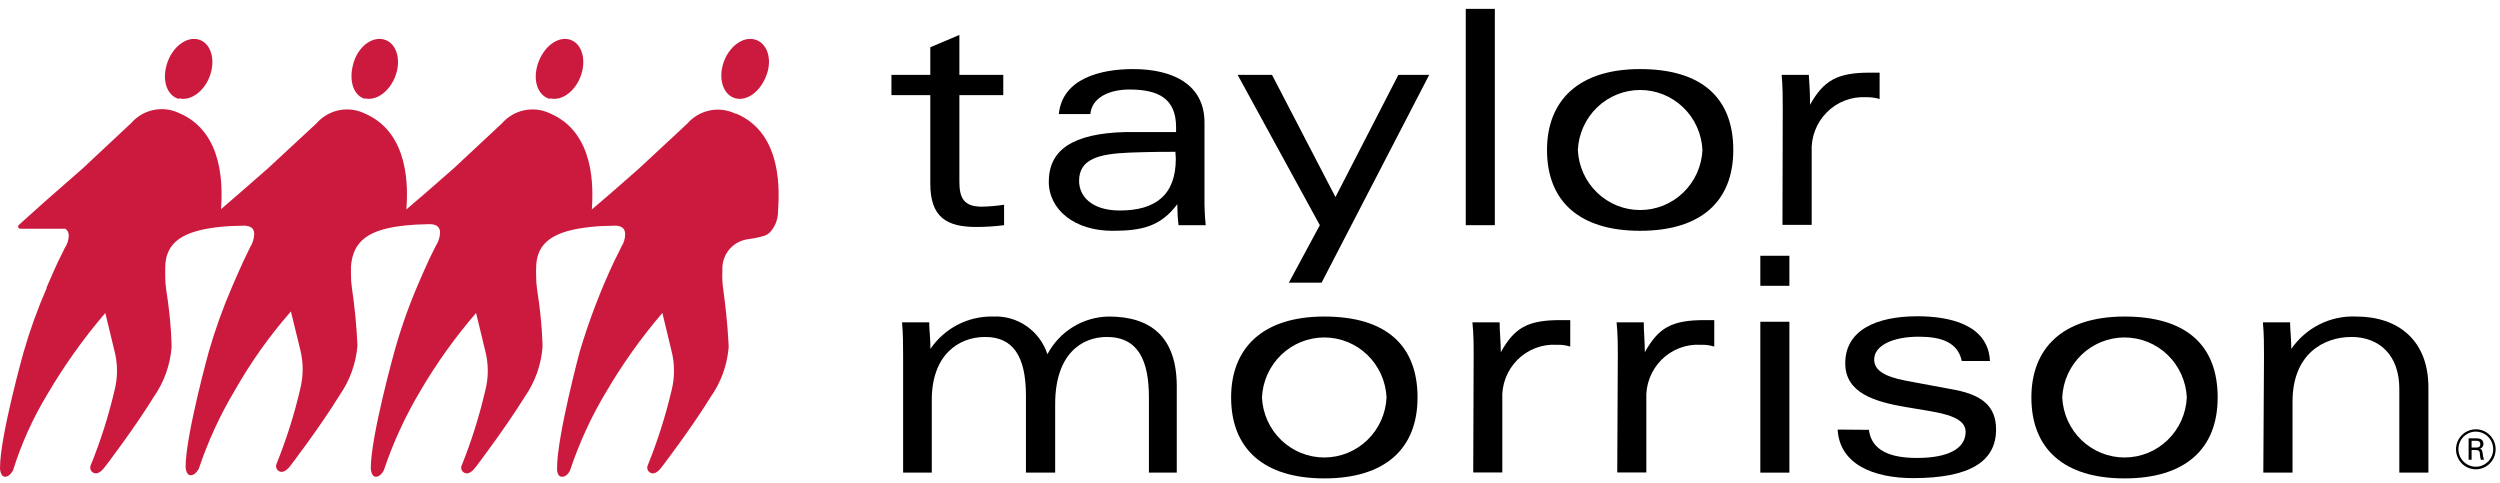 <?xml version="1.0" encoding="UTF-8"?> <svg xmlns="http://www.w3.org/2000/svg" width="150" height="29" viewBox="0 0 150 29" fill="none"><g clip-path="url(#clip0_908_1707)"><path d="M55.818 2.836L57.563 2.096V4.491H60.196V5.709H57.563V10.902C57.563 11.873 57.824 12.4 58.908 12.4C59.355 12.391 59.802 12.352 60.245 12.284V13.511C59.69 13.582 59.132 13.618 58.574 13.618C56.813 13.618 55.818 13.042 55.818 11.025V5.709H53.486V4.491H55.818V2.836Z" fill="black"></path><path d="M63.53 6.845C63.742 4.705 66.041 4.145 67.981 4.145C70.427 4.145 72.269 5.1 72.269 7.347V11.783C72.26 12.36 72.285 12.937 72.342 13.511H70.712C70.663 13.093 70.639 12.672 70.638 12.252C69.628 13.601 68.486 13.848 66.742 13.848C64.484 13.848 62.927 12.589 62.927 10.902C62.927 9.001 64.353 8.005 67.524 7.923C68.837 7.923 69.75 7.923 70.565 7.923V7.635C70.565 5.906 69.497 5.371 67.769 5.371C66.546 5.371 65.511 5.857 65.421 6.845H63.53ZM70.524 9.108C69.937 9.108 69.082 9.108 67.753 9.157C65.935 9.231 64.745 9.536 64.745 10.853C64.745 11.75 65.47 12.63 67.19 12.63C69.342 12.63 70.549 11.692 70.549 9.519L70.524 9.108Z" fill="black"></path><path d="M85.753 4.491L79.296 16.959H77.332L79.19 13.511L74.258 4.491H76.321L80.128 11.824L83.902 4.491H85.753Z" fill="black"></path><path d="M89.69 0.532H87.946V13.511H89.69V0.532Z" fill="black"></path><path d="M98.405 13.848C94.777 13.848 92.821 12.087 92.821 9.001C92.821 6.071 94.671 4.145 98.405 4.145C102.139 4.145 103.997 5.906 103.997 9.001C103.997 12.095 102.041 13.848 98.405 13.848ZM94.671 9.001C94.716 9.971 95.13 10.887 95.826 11.557C96.522 12.228 97.447 12.602 98.409 12.602C99.371 12.602 100.296 12.228 100.992 11.557C101.689 10.887 102.102 9.971 102.147 9.001C102.102 8.031 101.689 7.115 100.992 6.444C100.296 5.774 99.371 5.399 98.409 5.399C97.447 5.399 96.522 5.774 95.826 6.444C95.13 7.115 94.716 8.031 94.671 9.001Z" fill="black"></path><path d="M106.965 6.54C106.965 5.857 106.965 5.207 106.899 4.491H108.53C108.571 5.026 108.603 5.676 108.603 6.285C109.418 4.828 110.234 4.359 112.182 4.359H112.777V5.939C112.512 5.862 112.237 5.826 111.962 5.832C111.527 5.808 111.093 5.877 110.687 6.034C110.28 6.191 109.911 6.433 109.604 6.744C109.296 7.054 109.057 7.427 108.901 7.837C108.746 8.247 108.677 8.686 108.701 9.124V13.494H106.948L106.965 6.54Z" fill="black"></path><path d="M54.187 21.387C54.187 20.704 54.187 20.054 54.122 19.338H55.753C55.753 19.791 55.826 20.301 55.826 20.934C56.243 20.321 56.805 19.822 57.461 19.483C58.118 19.144 58.847 18.975 59.584 18.992C60.298 18.956 61.004 19.158 61.593 19.567C62.183 19.976 62.623 20.569 62.845 21.255C63.202 20.58 63.733 20.013 64.381 19.615C65.029 19.217 65.771 19.002 66.53 18.992C69.081 18.992 70.606 20.251 70.606 23.181V28.358H68.935V23.848C68.935 21.651 68.307 20.218 66.407 20.218C64.875 20.218 63.31 21.272 63.31 24.243V28.358H61.557V23.741C61.557 21.313 60.742 20.218 59.111 20.218C57.481 20.218 55.907 21.329 55.907 23.988V28.358H54.187V21.387Z" fill="black"></path><path d="M79.459 28.704C75.832 28.704 73.867 26.934 73.867 23.848C73.867 20.918 75.718 18.992 79.459 18.992C83.201 18.992 85.052 20.753 85.052 23.848C85.052 26.942 83.087 28.704 79.459 28.704ZM75.718 23.848C75.762 24.818 76.176 25.734 76.872 26.404C77.568 27.075 78.493 27.449 79.455 27.449C80.417 27.449 81.343 27.075 82.039 26.404C82.735 25.734 83.148 24.818 83.193 23.848C83.148 22.878 82.735 21.962 82.039 21.291C81.343 20.621 80.417 20.247 79.455 20.247C78.493 20.247 77.568 20.621 76.872 21.291C76.176 21.962 75.762 22.878 75.718 23.848Z" fill="black"></path><path d="M88.419 21.387C88.419 20.704 88.419 20.054 88.345 19.338H89.976C89.976 19.873 90.049 20.523 90.049 21.132C90.864 19.675 91.639 19.206 93.628 19.206H94.215V20.794C93.951 20.712 93.675 20.676 93.4 20.687C92.965 20.662 92.53 20.73 92.123 20.887C91.716 21.043 91.347 21.285 91.039 21.596C90.731 21.907 90.491 22.28 90.336 22.691C90.181 23.101 90.114 23.541 90.139 23.979V28.349H88.394L88.419 21.387Z" fill="black"></path><path d="M97.068 21.387C97.068 20.704 97.068 20.054 96.995 19.338H98.625C98.625 19.873 98.69 20.523 98.69 21.132C99.505 19.675 100.28 19.206 102.277 19.206H102.856V20.794C102.592 20.713 102.316 20.677 102.041 20.687C101.606 20.662 101.171 20.73 100.764 20.887C100.357 21.043 99.988 21.285 99.68 21.596C99.372 21.907 99.133 22.28 98.978 22.691C98.822 23.101 98.755 23.541 98.78 23.979V28.349H97.035L97.068 21.387Z" fill="black"></path><path d="M105.62 15.346H107.364V17.148H105.62V15.346ZM105.62 19.305H107.364V28.358H105.62V19.305Z" fill="black"></path><path d="M112.133 25.79C112.296 27.049 113.437 27.477 115.019 27.477C116.976 27.477 117.937 26.868 117.937 25.914C117.937 23.815 110.715 25.403 110.715 21.799C110.715 19.807 112.582 18.976 115.052 18.976C116.91 18.976 119.291 19.445 119.397 21.659H117.709C117.457 20.523 116.462 20.202 115.125 20.202C113.56 20.202 112.451 20.737 112.451 21.568C112.451 22.194 113.022 22.589 114.359 22.844L117.318 23.395C118.989 23.724 119.764 24.424 119.764 25.774C119.764 27.691 118.182 28.687 114.799 28.687C112.41 28.687 110.38 27.864 110.258 25.774L112.133 25.79Z" fill="black"></path><path d="M127.476 28.704C123.84 28.704 121.883 26.934 121.883 23.848C121.883 20.918 123.734 18.992 127.476 18.992C131.217 18.992 133.06 20.753 133.06 23.848C133.06 26.942 131.103 28.704 127.476 28.704ZM123.734 23.848C123.779 24.818 124.192 25.734 124.888 26.404C125.584 27.075 126.509 27.449 127.471 27.449C128.434 27.449 129.359 27.075 130.055 26.404C130.751 25.734 131.164 24.818 131.209 23.848C131.164 22.878 130.751 21.962 130.055 21.291C129.359 20.621 128.434 20.247 127.471 20.247C126.509 20.247 125.584 20.621 124.888 21.291C124.192 21.962 123.779 22.878 123.734 23.848Z" fill="black"></path><path d="M135.84 21.387C135.84 20.704 135.84 20.054 135.774 19.338H137.405C137.405 19.79 137.478 20.301 137.478 20.934C137.913 20.305 138.498 19.796 139.179 19.457C139.86 19.117 140.616 18.957 141.375 18.992C143.886 18.992 145.704 20.416 145.704 23.239V28.358H143.959V23.321C143.959 21.313 142.761 20.218 141.09 20.218C139.419 20.218 137.552 21.239 137.552 24.095V28.358H135.799L135.84 21.387Z" fill="black"></path><path d="M21.872 5.898C22.59 6.087 23.429 5.454 23.755 4.474C24.081 3.495 23.755 2.557 23.03 2.367C22.304 2.178 21.473 2.812 21.196 3.824C20.918 4.836 21.196 5.742 21.913 5.939" fill="#CC1A3F"></path><path d="M44.12 5.898C44.837 6.087 45.652 5.47 46.003 4.474C46.353 3.478 46.003 2.557 45.277 2.367C44.552 2.178 43.72 2.812 43.402 3.783C43.084 4.754 43.402 5.701 44.12 5.898Z" fill="#CC1A3F"></path><path d="M32.992 5.898C33.717 6.087 34.557 5.454 34.875 4.474C35.193 3.495 34.875 2.557 34.157 2.367C33.44 2.178 32.609 2.812 32.274 3.824C31.94 4.836 32.274 5.742 32.992 5.939" fill="#CC1A3F"></path><path d="M44.128 6.82C43.646 6.587 43.103 6.521 42.581 6.629C42.058 6.737 41.585 7.015 41.234 7.42L38.356 10.095C37.59 10.77 36.587 11.659 35.511 12.564C35.592 11.313 35.723 7.964 33 6.803C32.52 6.573 31.978 6.507 31.457 6.616C30.937 6.724 30.465 7.001 30.114 7.404L27.228 10.095C26.503 10.745 24.399 12.564 24.383 12.564C24.473 11.305 24.595 7.964 21.872 6.803C21.392 6.573 20.85 6.507 20.33 6.616C19.809 6.724 19.337 7.001 18.986 7.404L16.101 10.079C15.375 10.729 13.264 12.548 13.264 12.548C13.345 11.297 13.476 7.947 10.753 6.787C10.272 6.557 9.731 6.491 9.21 6.599C8.689 6.707 8.218 6.984 7.867 7.388L4.973 10.095L2.625 12.153L1.141 13.486C1.118 13.502 1.101 13.526 1.093 13.553C1.084 13.58 1.085 13.609 1.094 13.636C1.103 13.663 1.121 13.686 1.144 13.702C1.167 13.718 1.195 13.726 1.223 13.725H3.921C3.987 13.77 4.041 13.831 4.077 13.903C4.112 13.976 4.129 14.056 4.125 14.136C4.117 14.401 4.035 14.658 3.889 14.877L3.481 15.7C3.31 16.078 3.065 16.613 2.796 17.247V17.297C2.249 18.547 1.786 19.834 1.41 21.148C1.41 21.148 0 26.169 0 28.07C0 28.07 0 28.588 0.293 28.605C0.587 28.621 0.783 28.218 0.783 28.218C1.284 26.616 1.976 25.082 2.845 23.65C3.857 21.925 5.02 20.295 6.318 18.778L6.864 21.041C7.072 21.831 7.072 22.662 6.864 23.453C6.509 24.966 6.038 26.449 5.454 27.889C5.431 27.931 5.417 27.978 5.413 28.027C5.409 28.075 5.416 28.124 5.432 28.17C5.448 28.216 5.474 28.258 5.507 28.293C5.54 28.328 5.58 28.356 5.625 28.374C5.723 28.424 5.967 28.465 6.31 27.995C6.31 27.995 8.038 25.741 9.22 23.823C9.839 22.94 10.211 21.905 10.296 20.827C10.296 20.827 10.296 19.412 9.97 17.362C9.93 17.09 9.911 16.815 9.913 16.539C9.913 16.399 9.913 16.243 9.913 16.078C9.913 14.515 11.005 13.832 13.255 13.609C13.639 13.568 14.071 13.552 14.511 13.544C14.633 13.544 15.253 13.47 15.253 14.046C15.242 14.32 15.16 14.586 15.016 14.819C14.886 15.099 14.707 15.469 14.617 15.642C14.446 16.021 14.201 16.556 13.932 17.189C13.383 18.458 12.915 19.761 12.53 21.09C12.53 21.09 11.152 26.078 11.136 27.979C11.136 27.979 11.136 28.498 11.429 28.514C11.723 28.53 11.927 28.127 11.927 28.127C12.476 26.486 13.201 24.911 14.087 23.428C15.046 21.736 16.174 20.147 17.454 18.687L18.008 20.951C18.21 21.741 18.21 22.571 18.008 23.362C17.654 24.875 17.185 26.358 16.606 27.798C16.583 27.84 16.568 27.887 16.564 27.935C16.56 27.983 16.565 28.032 16.581 28.077C16.596 28.123 16.621 28.165 16.653 28.201C16.686 28.236 16.725 28.264 16.769 28.284C16.875 28.333 17.12 28.374 17.454 27.905C17.454 27.905 19.182 25.65 20.364 23.732C20.983 22.849 21.358 21.815 21.448 20.737C21.396 19.577 21.285 18.42 21.114 17.272C21.074 16.999 21.055 16.724 21.057 16.449C21.057 16.449 21.057 16.152 21.057 15.988C21.179 14.424 22.149 13.741 24.399 13.519C24.791 13.478 25.215 13.461 25.655 13.453C25.777 13.453 26.397 13.379 26.405 13.955C26.393 14.23 26.309 14.497 26.16 14.729L25.753 15.552C25.581 15.93 25.337 16.465 25.068 17.099C24.499 18.425 24.023 19.789 23.641 21.181C23.641 21.181 22.255 26.169 22.247 28.07C22.247 28.07 22.247 28.588 22.541 28.605C22.834 28.621 23.03 28.218 23.03 28.218C23.583 26.569 24.31 24.986 25.198 23.494C26.174 21.82 27.302 20.242 28.565 18.778L29.111 21.041C29.319 21.831 29.319 22.662 29.111 23.453C28.759 24.965 28.294 26.448 27.717 27.889C27.693 27.93 27.677 27.977 27.672 28.026C27.667 28.074 27.673 28.123 27.688 28.169C27.704 28.215 27.729 28.258 27.762 28.293C27.795 28.328 27.836 28.356 27.88 28.374C27.978 28.424 28.223 28.465 28.565 27.995C28.565 27.995 30.285 25.741 31.476 23.823C32.095 22.94 32.467 21.905 32.552 20.827C32.552 20.827 32.552 19.412 32.225 17.362C32.185 17.09 32.166 16.815 32.169 16.539C32.161 16.386 32.161 16.232 32.169 16.078C32.169 14.515 33.261 13.832 35.511 13.609C35.894 13.568 36.326 13.552 36.766 13.544C36.889 13.544 37.508 13.47 37.508 14.046C37.509 14.312 37.432 14.572 37.288 14.794C37.158 15.074 36.97 15.445 36.88 15.617C36.044 17.385 35.343 19.215 34.785 21.09C34.785 21.09 33.424 26.169 33.424 28.07C33.424 28.07 33.383 28.588 33.709 28.605C34.035 28.621 34.206 28.218 34.206 28.218C34.752 26.575 35.477 24.999 36.367 23.518C37.349 21.84 38.479 20.253 39.742 18.778L40.288 21.041C40.491 21.832 40.491 22.662 40.288 23.453C39.929 24.965 39.458 26.448 38.878 27.889C38.854 27.931 38.84 27.977 38.836 28.026C38.831 28.074 38.837 28.122 38.852 28.168C38.868 28.214 38.892 28.256 38.925 28.291C38.957 28.327 38.997 28.355 39.041 28.374C39.147 28.424 39.391 28.465 39.725 27.995C39.725 27.995 41.454 25.741 42.636 23.823C43.259 22.942 43.633 21.906 43.72 20.827C43.72 20.827 43.679 19.412 43.394 17.362C43.339 16.986 43.322 16.606 43.345 16.227C43.319 15.827 43.429 15.43 43.655 15.101C43.882 14.772 44.212 14.531 44.592 14.416C44.674 14.388 44.759 14.368 44.845 14.358L45.31 14.284C45.514 14.244 45.715 14.192 45.913 14.128C46.019 14.084 46.116 14.019 46.198 13.939C46.492 13.62 46.663 13.205 46.679 12.77V12.704C46.753 11.568 46.997 8.013 44.177 6.82" fill="#CC1A3F"></path><path d="M10.736 5.898C11.454 6.087 12.302 5.454 12.62 4.474C12.938 3.495 12.62 2.557 11.902 2.367C11.185 2.178 10.337 2.812 10.019 3.824C9.701 4.836 10.019 5.742 10.736 5.939" fill="#CC1A3F"></path><path d="M149.739 26.95C149.741 27.188 149.672 27.422 149.542 27.62C149.413 27.819 149.227 27.974 149.01 28.066C148.793 28.159 148.553 28.183 148.322 28.138C148.09 28.093 147.877 27.979 147.71 27.811C147.543 27.643 147.429 27.429 147.382 27.196C147.336 26.963 147.359 26.721 147.449 26.501C147.538 26.281 147.691 26.093 147.887 25.96C148.083 25.828 148.313 25.757 148.549 25.757C148.863 25.757 149.165 25.883 149.388 26.106C149.611 26.33 149.737 26.633 149.739 26.95ZM147.505 26.95C147.505 27.159 147.567 27.362 147.681 27.536C147.796 27.709 147.959 27.844 148.15 27.924C148.34 28.003 148.55 28.024 148.752 27.984C148.955 27.943 149.141 27.843 149.287 27.695C149.433 27.548 149.532 27.36 149.572 27.156C149.613 26.951 149.592 26.74 149.513 26.547C149.434 26.355 149.3 26.19 149.129 26.075C148.957 25.959 148.755 25.897 148.549 25.897C148.272 25.897 148.007 26.008 147.811 26.206C147.615 26.403 147.505 26.671 147.505 26.95ZM148.117 26.3H148.573C148.663 26.3 149.005 26.3 149.005 26.621C149.009 26.693 148.987 26.764 148.944 26.821C148.901 26.878 148.839 26.918 148.769 26.934C148.899 26.934 148.94 27.024 148.956 27.181C148.969 27.318 148.996 27.453 149.038 27.584H148.851C148.821 27.476 148.802 27.366 148.793 27.255C148.793 27.057 148.72 27 148.516 27H148.296V27.584H148.117V26.3ZM148.296 26.852H148.573C148.663 26.852 148.818 26.852 148.818 26.654C148.818 26.457 148.663 26.448 148.573 26.448H148.296V26.852Z" fill="black"></path></g><defs><clipPath id="clip0_908_1707"><rect width="150" height="29" fill="white"></rect></clipPath></defs></svg> 
